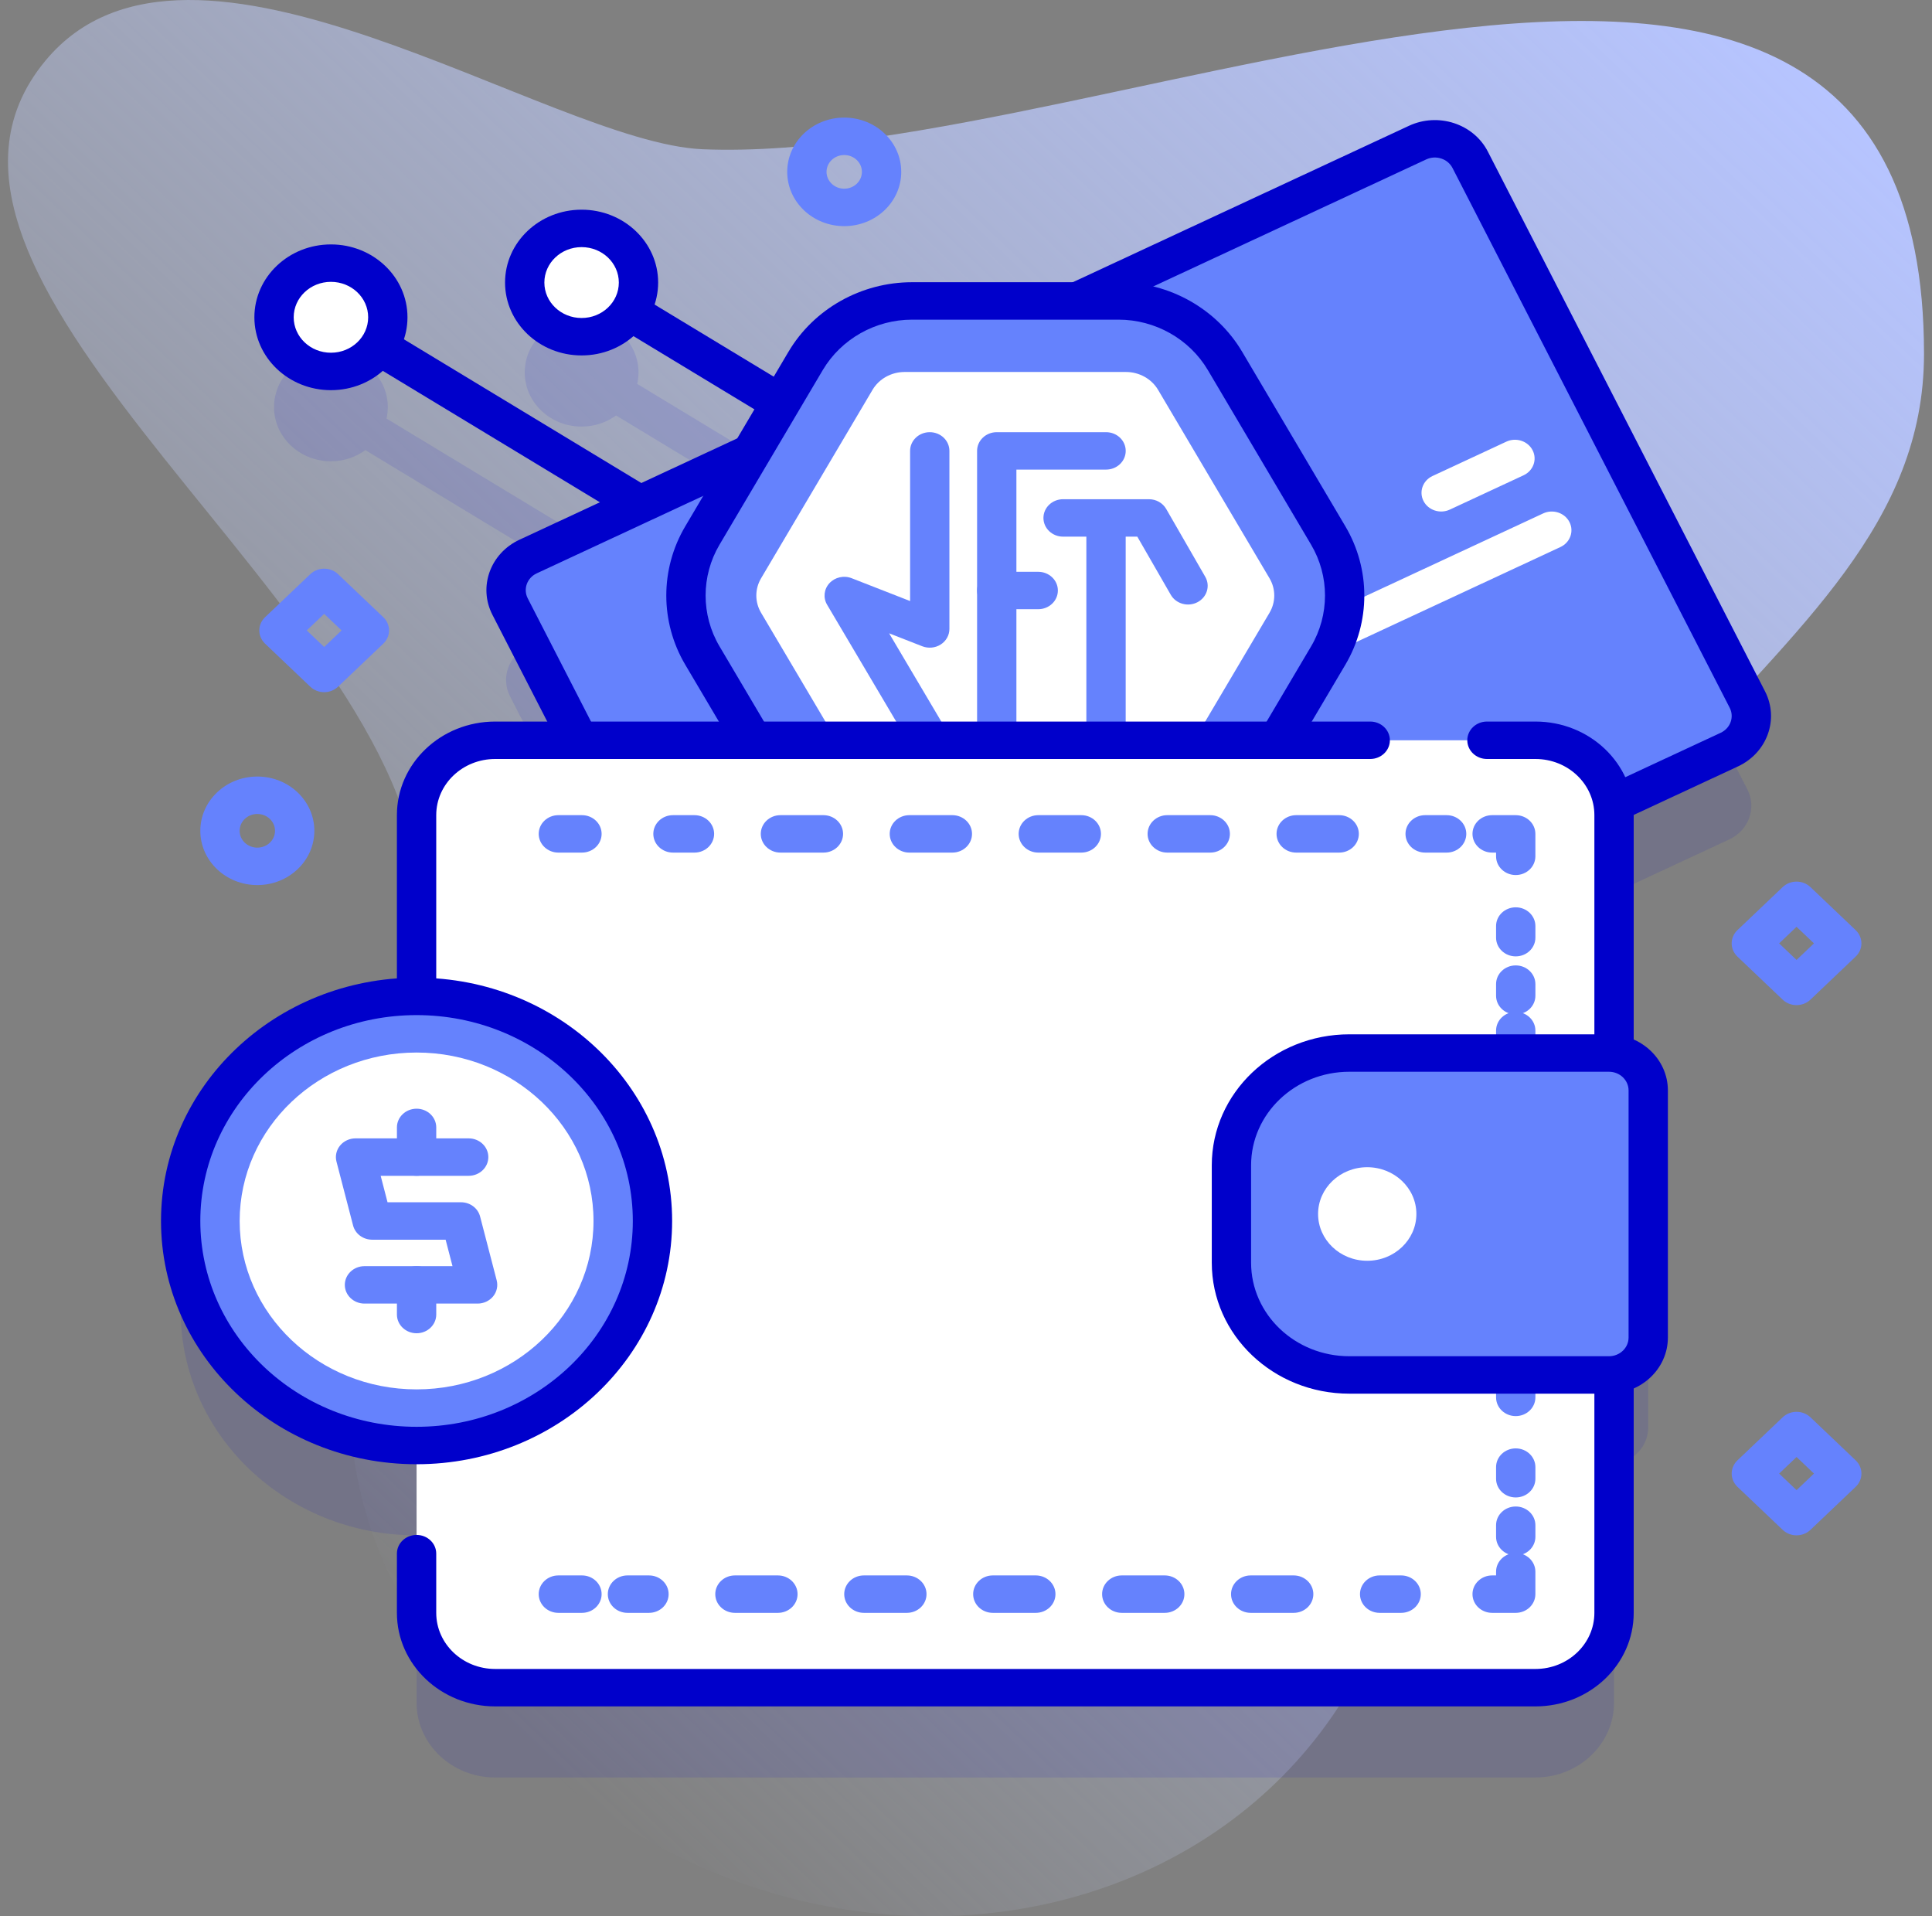 <svg width="121" height="120" viewBox="0 0 121 120" fill="none" xmlns="http://www.w3.org/2000/svg">
  <rect x="0" y="0" width="121" height="120" fill="#808080" stroke="none"/>
  <path d="M120.5 22.157C120.5 -16.284 69.646 10.427 44.001 9.346C34.353 8.94 11.938 -7.105 2.863 3.779C-8.816 17.786 26.615 38.736 26.25 56.614C25.926 72.518 15.95 87.965 27.144 103.205C47.953 131.536 88.69 122.044 88.69 89.546C88.69 48.179 120.5 43.404 120.5 22.157Z" fill="url(#paint0_linear_4902_31140)"/>
  <path fill-rule="evenodd" clip-rule="evenodd" d="M35.386 17.066C35.751 16.52 36.511 16.359 37.085 16.706L49.552 24.25C50.126 24.598 50.296 25.322 49.931 25.868C49.566 26.414 48.805 26.575 48.231 26.228L35.764 18.684C35.19 18.336 35.021 17.612 35.386 17.066Z" fill="#0000CB"/>
  <path d="M36.425 21.086C38.393 21.086 39.988 19.567 39.988 17.694C39.988 15.821 38.393 14.303 36.425 14.303C34.458 14.303 32.862 15.821 32.862 17.694C32.862 19.567 34.458 21.086 36.425 21.086Z" fill="white"/>
  <path fill-rule="evenodd" clip-rule="evenodd" d="M36.425 15.475C35.137 15.475 34.093 16.469 34.093 17.694C34.093 18.92 35.137 19.914 36.425 19.914C37.713 19.914 38.757 18.92 38.757 17.694C38.757 16.469 37.713 15.475 36.425 15.475ZM31.631 17.694C31.631 15.174 33.777 13.131 36.425 13.131C39.073 13.131 41.219 15.174 41.219 17.694C41.219 20.215 39.073 22.258 36.425 22.258C33.777 22.258 31.631 20.215 31.631 17.694Z" fill="#0000CB"/>
  <path fill-rule="evenodd" clip-rule="evenodd" d="M19.685 19.239C20.049 18.693 20.81 18.532 21.384 18.879L40.746 30.598C41.32 30.945 41.489 31.669 41.124 32.216C40.759 32.762 39.998 32.923 39.425 32.576L20.063 20.857C19.489 20.51 19.32 19.785 19.685 19.239Z" fill="#0000CB"/>
  <path d="M20.726 23.261C22.694 23.261 24.289 21.742 24.289 19.869C24.289 17.996 22.694 16.478 20.726 16.478C18.758 16.478 17.163 17.996 17.163 19.869C17.163 21.742 18.758 23.261 20.726 23.261Z" fill="white"/>
  <path fill-rule="evenodd" clip-rule="evenodd" d="M20.726 17.65C19.438 17.65 18.394 18.643 18.394 19.869C18.394 21.095 19.438 22.089 20.726 22.089C22.014 22.089 23.058 21.095 23.058 19.869C23.058 18.643 22.014 17.65 20.726 17.65ZM15.932 19.869C15.932 17.349 18.078 15.306 20.726 15.306C23.374 15.306 25.52 17.349 25.52 19.869C25.52 22.389 23.374 24.433 20.726 24.433C18.078 24.433 15.932 22.389 15.932 19.869Z" fill="#0000CB"/>
  <path opacity="0.1" d="M36.426 26.713C37.238 26.713 37.984 26.452 38.583 26.017L48.232 31.856C48.437 31.98 48.665 32.039 48.891 32.039C49.298 32.039 49.697 31.847 49.931 31.496C50.296 30.95 50.127 30.225 49.553 29.878L39.907 24.041C39.96 23.809 39.989 23.569 39.989 23.322C39.989 21.449 38.394 19.93 36.426 19.93C34.458 19.93 32.863 21.449 32.863 23.322C32.863 25.195 34.458 26.713 36.426 26.713Z" fill="#0000CB"/>
  <path opacity="0.1" d="M109.435 49.431L92.075 15.631C91.478 14.468 90.004 13.986 88.782 14.554L41.189 36.699C41.093 36.511 40.946 36.344 40.748 36.223L24.207 26.212C24.259 25.98 24.288 25.741 24.288 25.494C24.288 23.621 22.693 22.103 20.725 22.103C18.758 22.103 17.162 23.621 17.162 25.494C17.162 27.367 18.757 28.886 20.725 28.886C21.538 28.886 22.284 28.624 22.883 28.188L38.789 37.815L33.076 40.474C31.854 41.042 31.348 42.446 31.945 43.609L36.245 51.981H31.014C28.294 51.981 26.089 54.08 26.089 56.669V68.021C17.929 68.021 11.315 74.317 11.315 82.084C11.315 89.85 17.929 96.146 26.089 96.146V106.623C26.089 109.212 28.294 111.31 31.014 111.31H96.161C98.881 111.31 101.086 109.212 101.086 106.623V91.703C102.294 91.553 103.227 90.572 103.227 89.382V73.91C103.227 72.719 102.294 71.738 101.086 71.588V56.669C101.086 56.425 101.06 56.188 101.022 55.954L108.304 52.566C109.526 51.997 110.032 50.594 109.435 49.431Z" fill="#0000CB"/>
  <path d="M93.606 12.989L33.476 40.969L38.338 50.437L98.469 22.457L93.606 12.989Z" fill="white"/>
  <path d="M108.304 46.943L52.598 72.862C51.376 73.431 49.902 72.949 49.304 71.786L31.945 37.986C31.348 36.823 31.854 35.419 33.076 34.851L88.782 8.931C90.004 8.363 91.478 8.845 92.076 10.008L109.435 43.808C110.032 44.971 109.526 46.374 108.304 46.943Z" fill="#6582FD"/>
  <path fill-rule="evenodd" clip-rule="evenodd" d="M33.617 35.903L89.323 9.983C89.934 9.699 90.672 9.94 90.971 10.522L108.33 44.322C108.628 44.903 108.375 45.605 107.764 45.889L52.058 71.809C51.447 72.093 50.71 71.852 50.411 71.27L33.052 37.47C32.754 36.889 33.007 36.187 33.617 35.903ZM93.183 9.492C92.287 7.748 90.075 7.025 88.242 7.878L32.536 33.797C30.703 34.65 29.944 36.755 30.84 38.5L48.199 72.3C49.095 74.044 51.307 74.767 53.14 73.914L108.846 47.995C110.678 47.142 111.438 45.037 110.542 43.292L93.183 9.492Z" fill="#0000CB"/>
  <path fill-rule="evenodd" clip-rule="evenodd" d="M95.986 28.196C96.285 28.777 96.032 29.479 95.421 29.763L90.8 31.913C90.19 32.197 89.452 31.956 89.154 31.375C88.855 30.794 89.108 30.092 89.719 29.808L94.34 27.658C94.95 27.373 95.688 27.614 95.986 28.196Z" fill="white"/>
  <path fill-rule="evenodd" clip-rule="evenodd" d="M98.293 32.69C98.592 33.271 98.339 33.973 97.728 34.257L84.258 40.525C83.648 40.809 82.91 40.568 82.612 39.986C82.313 39.405 82.566 38.703 83.177 38.419L96.646 32.152C97.257 31.868 97.995 32.108 98.293 32.69Z" fill="white"/>
  <path d="M57.121 55.74C54.379 55.74 51.825 54.3 50.454 51.983L43.988 41.05C42.617 38.733 42.617 35.854 43.988 33.536L50.455 22.603C51.825 20.286 54.379 18.846 57.121 18.846H70.054C72.795 18.846 75.35 20.286 76.72 22.603L83.186 33.536C84.557 35.854 84.557 38.733 83.187 41.05L76.72 51.983C75.35 54.3 72.795 55.74 70.054 55.74H57.121Z" fill="#6582FD"/>
  <path fill-rule="evenodd" clip-rule="evenodd" d="M57.121 20.017C54.835 20.017 52.686 21.22 51.528 23.177L51.528 23.177L45.062 34.11C45.062 34.11 45.062 34.11 45.062 34.11C43.902 36.071 43.902 38.514 45.062 40.474C45.062 40.474 45.062 40.474 45.062 40.474L51.528 51.407L50.469 51.975L51.528 51.407C52.686 53.364 54.835 54.567 57.121 54.567H70.054C72.341 54.567 74.49 53.364 75.648 51.407L75.648 51.407L82.115 40.474C82.115 40.474 82.115 40.474 82.115 40.474C83.274 38.514 83.274 36.071 82.114 34.11M82.114 34.11L75.648 23.177C75.648 23.177 75.648 23.177 75.648 23.177C74.49 21.22 72.341 20.017 70.054 20.017H57.121M49.383 22.027C50.966 19.35 53.925 17.673 57.121 17.673H70.054C73.251 17.673 76.21 19.35 77.794 22.027L77.794 22.027L84.26 32.96L84.26 32.96C85.842 35.635 85.842 38.95 84.26 41.624L84.26 41.624L77.794 52.557C76.21 55.234 73.251 56.911 70.054 56.911H57.121C53.925 56.911 50.966 55.234 49.382 52.557L50.455 51.982L49.382 52.557L42.916 41.624L42.916 41.624C41.334 38.95 41.334 35.635 42.916 32.961L42.916 32.961L49.382 22.027C49.382 22.027 49.382 22.027 49.383 22.027Z" fill="#0000CB"/>
  <path d="M70.515 23.294H56.659C55.824 23.294 55.053 23.722 54.644 24.415L47.666 36.213C47.269 36.883 47.269 37.703 47.666 38.373L54.644 50.171C55.053 50.864 55.824 51.293 56.659 51.293H70.515C71.351 51.293 72.121 50.864 72.531 50.171L79.509 38.373C79.905 37.703 79.905 36.883 79.509 36.213L72.531 24.415C72.121 23.722 71.35 23.294 70.515 23.294Z" fill="white"/>
  <path fill-rule="evenodd" clip-rule="evenodd" d="M61.194 28.236C61.194 27.588 61.746 27.064 62.425 27.064H69.272C69.952 27.064 70.503 27.588 70.503 28.236C70.503 28.883 69.952 29.407 69.272 29.407H63.657V46.35C63.657 46.997 63.105 47.522 62.425 47.522C61.746 47.522 61.194 46.997 61.194 46.35V28.236Z" fill="#6582FD"/>
  <path fill-rule="evenodd" clip-rule="evenodd" d="M58.23 27.064C58.91 27.064 59.461 27.588 59.461 28.236V39.387C59.461 39.777 59.257 40.142 58.916 40.36C58.575 40.578 58.142 40.619 57.762 40.471L55.685 39.659L59.303 45.775C59.636 46.339 59.426 47.054 58.834 47.371C58.241 47.689 57.491 47.489 57.157 46.925L51.8 37.868C51.543 37.433 51.603 36.891 51.95 36.517C52.298 36.143 52.855 36.019 53.34 36.209L56.999 37.639V28.236C56.999 27.588 57.55 27.064 58.23 27.064Z" fill="#6582FD"/>
  <path fill-rule="evenodd" clip-rule="evenodd" d="M61.194 36.978C61.194 36.331 61.746 35.807 62.425 35.807H65.022C65.702 35.807 66.254 36.331 66.254 36.978C66.254 37.626 65.702 38.15 65.022 38.15H62.425C61.746 38.15 61.194 37.626 61.194 36.978Z" fill="#6582FD"/>
  <path fill-rule="evenodd" clip-rule="evenodd" d="M69.269 31.388C69.949 31.388 70.501 31.913 70.501 32.56V46.349C70.501 46.996 69.949 47.521 69.269 47.521C68.589 47.521 68.038 46.996 68.038 46.349V32.56C68.038 31.913 68.589 31.388 69.269 31.388Z" fill="#6582FD"/>
  <path fill-rule="evenodd" clip-rule="evenodd" d="M65.35 32.434C65.35 31.787 65.901 31.262 66.581 31.262H71.959C72.408 31.262 72.822 31.496 73.038 31.871L75.485 36.121C75.811 36.689 75.593 37.401 74.997 37.712C74.4 38.023 73.652 37.815 73.325 37.247L71.229 33.606H66.581C65.901 33.606 65.35 33.081 65.35 32.434Z" fill="#6582FD"/>
  <path d="M96.162 105.687H31.015C28.295 105.687 26.09 103.588 26.09 100.999V51.046C26.09 48.457 28.295 46.358 31.015 46.358H96.162C98.882 46.358 101.087 48.457 101.087 51.046V100.999C101.087 103.588 98.882 105.687 96.162 105.687Z" fill="white"/>
  <path fill-rule="evenodd" clip-rule="evenodd" d="M24.858 51.045C24.858 47.809 27.614 45.185 31.014 45.185H85.816C86.496 45.185 87.047 45.71 87.047 46.357C87.047 47.005 86.496 47.529 85.816 47.529H31.014C28.974 47.529 27.321 49.103 27.321 51.045V66.895C27.321 67.542 26.77 68.067 26.09 68.067C25.41 68.067 24.858 67.542 24.858 66.895V51.045Z" fill="#0000CB"/>
  <path fill-rule="evenodd" clip-rule="evenodd" d="M91.896 46.357C91.896 45.71 92.447 45.185 93.127 45.185H96.162C99.561 45.185 102.318 47.809 102.318 51.045V100.999C102.318 104.235 99.561 106.858 96.162 106.858H31.014C27.614 106.858 24.858 104.235 24.858 100.999V97.291C24.858 96.644 25.41 96.12 26.09 96.12C26.77 96.12 27.321 96.644 27.321 97.291V100.999C27.321 102.941 28.974 104.514 31.014 104.514H96.162C98.202 104.514 99.855 102.941 99.855 100.999V51.045C99.855 49.103 98.202 47.529 96.162 47.529H93.127C92.447 47.529 91.896 47.005 91.896 46.357Z" fill="#0000CB"/>
  <path fill-rule="evenodd" clip-rule="evenodd" d="M33.739 52.219C33.739 51.572 34.291 51.047 34.97 51.047H36.448C37.128 51.047 37.679 51.572 37.679 52.219C37.679 52.866 37.128 53.391 36.448 53.391H34.97C34.291 53.391 33.739 52.866 33.739 52.219Z" fill="#6582FD"/>
  <path fill-rule="evenodd" clip-rule="evenodd" d="M40.917 52.219C40.917 51.572 41.468 51.047 42.148 51.047H43.494C44.174 51.047 44.725 51.572 44.725 52.219C44.725 52.866 44.174 53.391 43.494 53.391H42.148C41.468 53.391 40.917 52.866 40.917 52.219ZM47.647 52.219C47.647 51.572 48.198 51.047 48.878 51.047H51.57C52.25 51.047 52.801 51.572 52.801 52.219C52.801 52.866 52.25 53.391 51.57 53.391H48.878C48.198 53.391 47.647 52.866 47.647 52.219ZM55.722 52.219C55.722 51.572 56.273 51.047 56.953 51.047H59.645C60.325 51.047 60.877 51.572 60.877 52.219C60.877 52.866 60.325 53.391 59.645 53.391H56.953C56.273 53.391 55.722 52.866 55.722 52.219ZM63.798 52.219C63.798 51.572 64.349 51.047 65.029 51.047H67.721C68.401 51.047 68.952 51.572 68.952 52.219C68.952 52.866 68.401 53.391 67.721 53.391H65.029C64.349 53.391 63.798 52.866 63.798 52.219ZM71.873 52.219C71.873 51.572 72.425 51.047 73.105 51.047H75.796C76.476 51.047 77.028 51.572 77.028 52.219C77.028 52.866 76.476 53.391 75.796 53.391H73.105C72.425 53.391 71.873 52.866 71.873 52.219ZM79.949 52.219C79.949 51.572 80.5 51.047 81.18 51.047H83.872C84.552 51.047 85.103 51.572 85.103 52.219C85.103 52.866 84.552 53.391 83.872 53.391H81.18C80.5 53.391 79.949 52.866 79.949 52.219ZM88.025 52.219C88.025 51.572 88.576 51.047 89.256 51.047H90.602C91.282 51.047 91.833 51.572 91.833 52.219C91.833 52.866 91.282 53.391 90.602 53.391H89.256C88.576 53.391 88.025 52.866 88.025 52.219Z" fill="#6582FD"/>
  <path fill-rule="evenodd" clip-rule="evenodd" d="M92.221 52.219C92.221 51.572 92.772 51.047 93.452 51.047H94.929C95.609 51.047 96.16 51.572 96.16 52.219V53.625C96.16 54.272 95.609 54.797 94.929 54.797C94.249 54.797 93.698 54.272 93.698 53.625V53.391H93.452C92.772 53.391 92.221 52.866 92.221 52.219Z" fill="#6582FD"/>
  <path fill-rule="evenodd" clip-rule="evenodd" d="M94.929 56.818C95.609 56.818 96.161 57.343 96.161 57.99V58.718C96.161 59.365 95.609 59.89 94.929 59.89C94.249 59.89 93.698 59.365 93.698 58.718V57.99C93.698 57.343 94.249 56.818 94.929 56.818ZM94.929 60.456C95.609 60.456 96.161 60.98 96.161 61.628V62.355C96.161 63.002 95.609 63.527 94.929 63.527C94.249 63.527 93.698 63.002 93.698 62.355V61.628C93.698 60.98 94.249 60.456 94.929 60.456Z" fill="#6582FD"/>
  <path fill-rule="evenodd" clip-rule="evenodd" d="M94.929 63.366C95.609 63.366 96.161 63.891 96.161 64.538V65.944C96.161 66.591 95.609 67.116 94.929 67.116C94.249 67.116 93.698 66.591 93.698 65.944V64.538C93.698 63.891 94.249 63.366 94.929 63.366Z" fill="#6582FD"/>
  <path fill-rule="evenodd" clip-rule="evenodd" d="M94.929 84.929C95.609 84.929 96.161 85.454 96.161 86.101V87.507C96.161 88.154 95.609 88.679 94.929 88.679C94.249 88.679 93.698 88.154 93.698 87.507V86.101C93.698 85.454 94.249 84.929 94.929 84.929Z" fill="#6582FD"/>
  <path fill-rule="evenodd" clip-rule="evenodd" d="M94.929 90.701C95.609 90.701 96.161 91.226 96.161 91.873V92.601C96.161 93.248 95.609 93.773 94.929 93.773C94.249 93.773 93.698 93.248 93.698 92.601V91.873C93.698 91.226 94.249 90.701 94.929 90.701ZM94.929 94.34C95.609 94.34 96.161 94.864 96.161 95.512V96.239C96.161 96.886 95.609 97.411 94.929 97.411C94.249 97.411 93.698 96.886 93.698 96.239V95.512C93.698 94.864 94.249 94.34 94.929 94.34Z" fill="#6582FD"/>
  <path fill-rule="evenodd" clip-rule="evenodd" d="M94.929 97.25C95.609 97.25 96.16 97.775 96.16 98.422V99.828C96.16 100.476 95.609 101 94.929 101H93.452C92.772 101 92.221 100.476 92.221 99.828C92.221 99.181 92.772 98.656 93.452 98.656H93.698V98.422C93.698 97.775 94.249 97.25 94.929 97.25Z" fill="#6582FD"/>
  <path fill-rule="evenodd" clip-rule="evenodd" d="M38.067 99.828C38.067 99.181 38.619 98.656 39.299 98.656H40.645C41.325 98.656 41.876 99.181 41.876 99.828C41.876 100.476 41.325 101 40.645 101H39.299C38.619 101 38.067 100.476 38.067 99.828ZM44.797 99.828C44.797 99.181 45.348 98.656 46.028 98.656H48.72C49.4 98.656 49.951 99.181 49.951 99.828C49.951 100.476 49.4 101 48.72 101H46.028C45.348 101 44.797 100.476 44.797 99.828ZM52.873 99.828C52.873 99.181 53.424 98.656 54.104 98.656H56.796C57.476 98.656 58.027 99.181 58.027 99.828C58.027 100.476 57.476 101 56.796 101H54.104C53.424 101 52.873 100.476 52.873 99.828ZM60.948 99.828C60.948 99.181 61.499 98.656 62.179 98.656H64.871C65.551 98.656 66.103 99.181 66.103 99.828C66.103 100.476 65.551 101 64.871 101H62.179C61.499 101 60.948 100.476 60.948 99.828ZM69.024 99.828C69.024 99.181 69.575 98.656 70.255 98.656H72.947C73.627 98.656 74.178 99.181 74.178 99.828C74.178 100.476 73.627 101 72.947 101H70.255C69.575 101 69.024 100.476 69.024 99.828ZM77.099 99.828C77.099 99.181 77.651 98.656 78.331 98.656H81.022C81.702 98.656 82.254 99.181 82.254 99.828C82.254 100.476 81.702 101 81.022 101H78.331C77.651 101 77.099 100.476 77.099 99.828ZM85.175 99.828C85.175 99.181 85.726 98.656 86.406 98.656H87.752C88.432 98.656 88.983 99.181 88.983 99.828C88.983 100.476 88.432 101 87.752 101H86.406C85.726 101 85.175 100.476 85.175 99.828Z" fill="#6582FD"/>
  <path fill-rule="evenodd" clip-rule="evenodd" d="M33.739 99.828C33.739 99.181 34.291 98.656 34.97 98.656H36.448C37.128 98.656 37.679 99.181 37.679 99.828C37.679 100.476 37.128 101 36.448 101H34.97C34.291 101 33.739 100.476 33.739 99.828Z" fill="#6582FD"/>
  <path d="M100.766 86.102H84.511C80.431 86.102 77.124 82.954 77.124 79.071V72.974C77.124 69.091 80.431 65.943 84.511 65.943H100.766C102.126 65.943 103.228 66.992 103.228 68.287V83.758C103.228 85.053 102.126 86.102 100.766 86.102Z" fill="#6582FD"/>
  <path fill-rule="evenodd" clip-rule="evenodd" d="M84.511 67.115C81.111 67.115 78.355 69.738 78.355 72.974V79.071C78.355 82.307 81.111 84.93 84.511 84.93H100.766C101.446 84.93 101.997 84.406 101.997 83.758V68.287C101.997 67.639 101.446 67.115 100.766 67.115H84.511ZM75.893 72.974C75.893 68.444 79.751 64.771 84.511 64.771H100.766C102.806 64.771 104.459 66.345 104.459 68.287V83.758C104.459 85.7 102.806 87.274 100.766 87.274H84.511C79.751 87.274 75.893 83.602 75.893 79.071V72.974Z" fill="#0000CB"/>
  <path d="M85.629 78.952C87.329 78.952 88.707 77.641 88.707 76.022C88.707 74.404 87.329 73.093 85.629 73.093C83.929 73.093 82.551 74.404 82.551 76.022C82.551 77.641 83.929 78.952 85.629 78.952Z" fill="white"/>
  <path d="M26.09 90.522C34.249 90.522 40.864 84.226 40.864 76.459C40.864 68.693 34.249 62.397 26.09 62.397C17.93 62.397 11.315 68.693 11.315 76.459C11.315 84.226 17.93 90.522 26.09 90.522Z" fill="#6582FD"/>
  <path d="M26.09 87.006C32.21 87.006 37.171 82.284 37.171 76.459C37.171 70.634 32.21 65.912 26.09 65.912C19.971 65.912 15.01 70.634 15.01 76.459C15.01 82.284 19.971 87.006 26.09 87.006Z" fill="white"/>
  <path fill-rule="evenodd" clip-rule="evenodd" d="M26.09 63.568C18.61 63.568 12.546 69.339 12.546 76.459C12.546 83.578 18.61 89.349 26.09 89.349C33.569 89.349 39.633 83.578 39.633 76.459C39.633 69.339 33.569 63.568 26.09 63.568ZM10.084 76.459C10.084 68.045 17.25 61.224 26.09 61.224C34.929 61.224 42.095 68.045 42.095 76.459C42.095 84.872 34.929 91.693 26.09 91.693C17.25 91.693 10.084 84.872 10.084 76.459Z" fill="#0000CB"/>
  <path fill-rule="evenodd" clip-rule="evenodd" d="M21.299 71.736C21.532 71.453 21.89 71.287 22.268 71.287H29.353C30.033 71.287 30.584 71.811 30.584 72.459C30.584 73.106 30.033 73.631 29.353 73.631H23.841L24.271 75.288H28.873C29.439 75.288 29.932 75.656 30.068 76.179L31.108 80.18C31.198 80.53 31.115 80.9 30.882 81.184C30.648 81.467 30.291 81.633 29.912 81.633H22.828C22.148 81.633 21.596 81.108 21.596 80.461C21.596 79.814 22.148 79.289 22.828 79.289H28.34L27.909 77.632H23.308C22.741 77.632 22.248 77.264 22.113 76.741L21.073 72.74C20.982 72.39 21.066 72.02 21.299 71.736Z" fill="#6582FD"/>
  <path fill-rule="evenodd" clip-rule="evenodd" d="M26.091 79.289C26.77 79.289 27.322 79.814 27.322 80.461V82.319C27.322 82.966 26.77 83.491 26.091 83.491C25.411 83.491 24.859 82.966 24.859 82.319V80.461C24.859 79.814 25.411 79.289 26.091 79.289Z" fill="#6582FD"/>
  <path fill-rule="evenodd" clip-rule="evenodd" d="M26.091 69.429C26.77 69.429 27.322 69.953 27.322 70.601V72.459C27.322 73.106 26.77 73.631 26.091 73.631C25.411 73.631 24.859 73.106 24.859 72.459V70.601C24.859 69.953 25.411 69.429 26.091 69.429Z" fill="#6582FD"/>
  <path fill-rule="evenodd" clip-rule="evenodd" d="M52.873 9.708C52.261 9.708 51.765 10.18 51.765 10.763C51.765 11.345 52.261 11.817 52.873 11.817C53.485 11.817 53.981 11.345 53.981 10.763C53.981 10.18 53.485 9.708 52.873 9.708ZM49.303 10.763C49.303 8.886 50.901 7.364 52.873 7.364C54.845 7.364 56.444 8.886 56.444 10.763C56.444 12.64 54.845 14.161 52.873 14.161C50.901 14.161 49.303 12.64 49.303 10.763Z" fill="#6582FD"/>
  <path fill-rule="evenodd" clip-rule="evenodd" d="M16.116 50.972C15.504 50.972 15.008 51.444 15.008 52.027C15.008 52.609 15.504 53.081 16.116 53.081C16.728 53.081 17.224 52.609 17.224 52.027C17.224 51.444 16.728 50.972 16.116 50.972ZM12.546 52.027C12.546 50.15 14.144 48.628 16.116 48.628C18.088 48.628 19.687 50.15 19.687 52.027C19.687 53.904 18.088 55.425 16.116 55.425C14.144 55.425 12.546 53.904 12.546 52.027Z" fill="#6582FD"/>
  <path fill-rule="evenodd" clip-rule="evenodd" d="M19.432 35.955C19.913 35.497 20.692 35.497 21.173 35.955L24.005 38.65C24.486 39.108 24.486 39.849 24.005 40.307L21.173 43.002C20.692 43.46 19.913 43.46 19.432 43.002L16.601 40.307C16.12 39.849 16.12 39.108 16.601 38.65L19.432 35.955ZM20.303 38.441L19.212 39.478L20.303 40.516L21.393 39.478L20.303 38.441Z" fill="#6582FD"/>
  <path fill-rule="evenodd" clip-rule="evenodd" d="M111.646 55.552C112.127 55.094 112.906 55.094 113.387 55.552L116.219 58.247C116.7 58.705 116.7 59.447 116.219 59.904L113.387 62.6C112.906 63.057 112.127 63.057 111.646 62.6L108.814 59.904C108.334 59.447 108.334 58.705 108.814 58.247L111.646 55.552ZM112.517 58.038L111.426 59.076L112.517 60.114L113.607 59.076L112.517 58.038Z" fill="#6582FD"/>
  <path fill-rule="evenodd" clip-rule="evenodd" d="M111.647 88.754C112.128 88.297 112.907 88.297 113.388 88.754L116.22 91.45C116.701 91.907 116.701 92.649 116.22 93.107L113.388 95.802C112.907 96.26 112.128 96.26 111.647 95.802L108.815 93.107C108.335 92.649 108.335 91.907 108.815 91.45L111.647 88.754ZM112.518 91.24L111.427 92.278L112.518 93.316L113.608 92.278L112.518 91.24Z" fill="#6582FD"/>
  <defs>
    <linearGradient id="paint0_linear_4902_31140" x1="9.818" y1="87.707" x2="100.538" y2="-7.605" gradientUnits="userSpaceOnUse">
      <stop stop-color="#D1DDFF" stop-opacity="0"/>
      <stop offset="1" stop-color="#B6C4FF"/>
    </linearGradient>
  </defs>
</svg>
